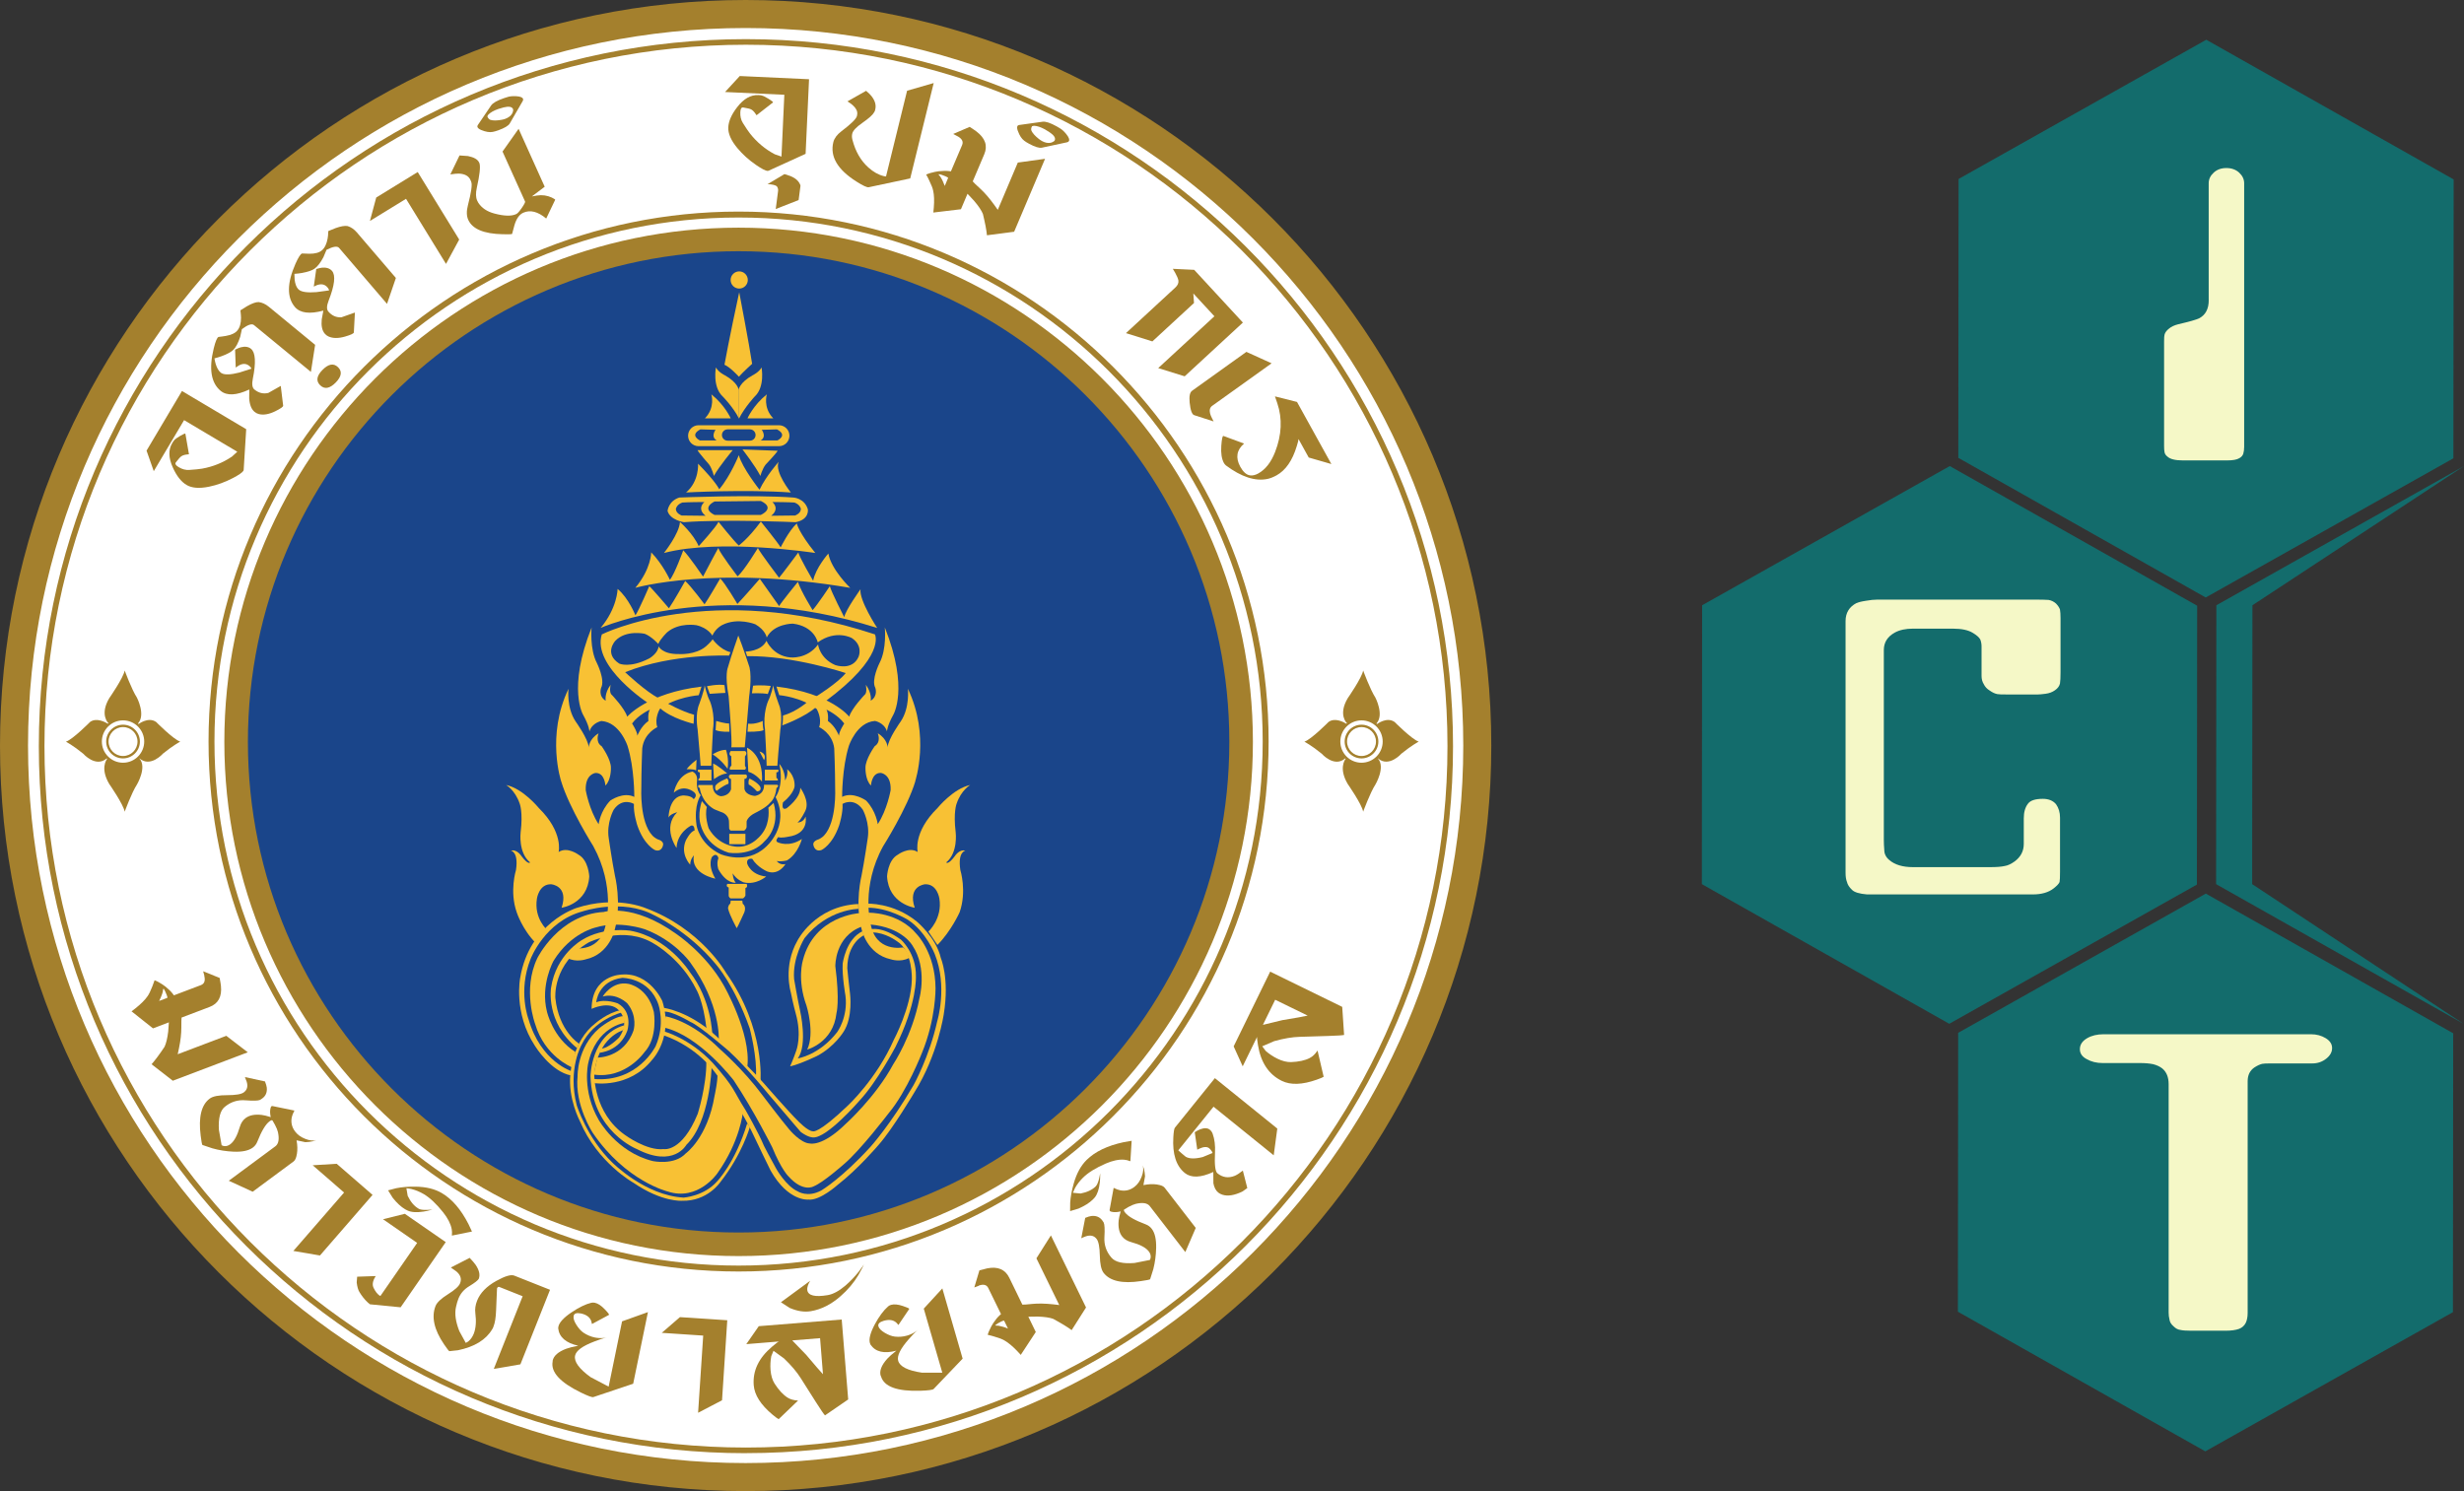 <svg xmlns="http://www.w3.org/2000/svg" id="Layer_2" data-name="Layer 2" viewBox="0 0 536.32 324.6"><rect x="0" y="0" width="536.32" height="324.6" fill="#333333" stroke="none"/><defs><style>      .cls-1 {        fill: #a4802d;      }      .cls-2 {        fill: #f5f8c7;      }      .cls-3 {        fill: #fff;      }      .cls-4 {        fill: #1a458a;      }      .cls-5, .cls-6 {        fill: #f8c134;      }      .cls-6 {        opacity: .99;      }      .cls-7 {        fill: #136c6c;      }    </style></defs><g id="Layer_1-2" data-name="Layer 1"><g><polygon class="cls-7" points="480.1 130.07 426.25 99.67 426.31 38.96 480.22 8.65 534.07 39.06 534.01 99.77 480.1 130.07"></polygon><path class="cls-2" d="M480.75,65.36v-25.46c0-.88.36-1.65,1.09-2.32.72-.67,1.64-1,2.76-1s2.05.33,2.78,1c.72.67,1.09,1.44,1.09,2.32v57.39c0,.57-.07,1.06-.19,1.47-.13.42-.43.75-.89,1-.53.32-1.43.47-2.68.47h-9.6c-1.65,0-2.77-.28-3.36-.85-.34-.26-.54-.57-.61-.93-.07-.36-.1-.8-.1-1.32v-22.74c0-.83.03-1.35.1-1.55.13-.47.46-.91.99-1.32.47-.4,1.13-.71,1.98-.93,2.45-.57,3.97-1,4.57-1.3,1.39-.73,2.08-2.05,2.08-3.95Z"></path><polygon class="cls-7" points="424.28 222.87 370.43 192.47 370.49 131.76 424.39 101.46 478.24 131.86 478.18 192.57 424.28 222.87"></polygon><polygon class="cls-7" points="490.27 131.76 536.32 101.46 482.42 131.76 482.36 192.47 536.21 222.87 490.21 192.47 490.27 131.76"></polygon><path class="cls-2" d="M404.08,131.31c.39-.2,1.08-.38,2.09-.53.92-.16,1.74-.25,2.47-.25h34.59c1.13,0,2.02.03,2.69.07.59.11,1.13.37,1.59.78.45.47.74.91.87,1.32.08.47.12,1.08.12,1.85v11.84c0,1.08-.04,1.88-.12,2.4-.13.57-.49,1.06-1.09,1.47-.58.42-1.27.67-2.07.77-.79.1-1.34.15-1.66.15h-6.73c-1.11,0-1.8-.02-2.08-.08-.53-.1-1.09-.36-1.66-.77-.6-.36-1.03-.83-1.3-1.4-.32-.51-.48-1.11-.48-1.78v-6.42c0-.57-.1-1.08-.29-1.55-.28-.47-.81-.93-1.6-1.4-.99-.62-2.44-.93-4.37-.93h-8.66c-1.59,0-2.9.28-3.95.85-1.6.88-2.4,2.15-2.4,3.8v41.38c0,.62.03,1.34.1,2.17,0,.83.36,1.56,1.09,2.17,1.19,1.03,2.91,1.55,5.16,1.55h16.79c1.39,0,2.45-.08,3.17-.25.66-.1,1.38-.43,2.17-1,1.32-.98,1.98-2.25,1.98-3.8v-5.57c0-1.33.3-2.39.89-3.16.51-.73,1.6-1.09,3.26-1.09,1.25,0,2.21.39,2.87,1.17.58.82.87,1.79.87,2.93v11.84c0,1.08-.03,1.81-.1,2.17-.13.35-.56.81-1.28,1.38-1.11.88-2.63,1.32-4.55,1.32h-36.08c-1.67-.14-2.76-.47-3.27-1-.6-.57-.96-1.13-1.09-1.7-.21-.51-.31-1.19-.31-2.02v-54.77c0-1.8.8-3.12,2.4-3.95Z"></path><polygon class="cls-7" points="480.01 315.95 426.16 285.55 426.22 224.84 480.12 194.53 533.97 224.94 533.91 285.65 480.01 315.95"></polygon><path class="cls-2" d="M452.71,228.41c0-.99.53-1.79,1.6-2.41.98-.57,2.17-.85,3.55-.85h45.18c1.19,0,2.25.29,3.17.85.94.57,1.4,1.29,1.4,2.16s-.44,1.66-1.31,2.33c-.86.67-1.85,1.01-2.98,1.01h-9.02c-1,0-1.63.03-1.89.09-.47.1-1.04.36-1.7.78-.99.67-1.48,1.67-1.48,3.01v50.43c0,.87-.14,1.59-.41,2.16-.32.63-.81,1.07-1.47,1.32-.72.26-1.71.4-2.97.4h-7.41c-1.13,0-1.91-.06-2.36-.17-.53-.05-1.03-.31-1.5-.78-.53-.45-.83-.94-.89-1.46-.13-.52-.19-1.03-.19-1.55v-49.73c0-1.5-.46-2.63-1.38-3.4-.53-.42-1.19-.72-1.98-.93-.79-.16-1.72-.25-2.78-.25h-8.22c-1.32,0-2.47-.28-3.46-.85-1-.52-1.5-1.24-1.5-2.16Z"></path></g><g><path class="cls-3" d="M321.55,162.3c0,87.95-71.3,159.25-159.25,159.25S3.05,250.25,3.05,162.3,74.35,3.05,162.3,3.05s159.25,71.3,159.25,159.25Z"></path><circle class="cls-4" cx="160.77" cy="161.5" r="109.38" transform="translate(-67.11 160.98) rotate(-45)"></circle><path class="cls-1" d="M44.49,212.43c-.13-.44-.22-.76-.27-.99l3.59,1.45c.16.83.24,1.41.28,1.74.24,2.34-.59,3.87-2.48,4.58l-6.09,2.31c-.04.23-.05.97-.05,2.23,0,1.26-.16,2.74-.51,4.43-.09.47-.19.91-.28,1.32l10.58-4.01,4.67,3.59-16.32,6.19-4.62-3.59c.72-.8,1.66-2.06,2.82-3.79.35-.73.62-1.84.8-3.31.05-.44.09-1.12.15-2.02l-3.46,1.31-4.67-3.71c.22-.15.5-.36.84-.64,1.22-.97,2.1-1.85,2.66-2.67.3-.42.64-1.13,1.03-2.12.17-.43.34-.88.49-1.34.36.15.66.29.88.42.61.34,1.12.67,1.5.98.65.53,1.17,1.03,1.55,1.52.03.04.12.16.27.37l5.89-2.23c.75-.29.99-.96.72-2.02ZM36.42,217.23c.04-.09,0-.3-.13-.63-.24-.62-.45-1.07-.65-1.35-.06.02-.11.05-.15.09.02.35-.11.86-.4,1.57-.08.22-.23.55-.46.99l1.79-.67Z"></path><path class="cls-1" d="M57.69,235.46c.21.54.34.97.38,1.31.1,1.01-.22,1.79-.97,2.34-.23.17-.4.28-.5.33-.41.19-1.47.22-3.16.09-1.69-.14-3.2.33-4.52,1.43-1,.82-1.42,2.49-1.27,5.01l.59,3.34c.23.11.41.17.55.19.45.05.9-.08,1.33-.4.84-.62,1.53-1.89,2.09-3.8.24-.83.67-1.47,1.26-1.91.85-.63,2.01-.85,3.49-.68.45.05,1.12.21,1.98.48-.01-.1-.03-.19-.06-.25-.12-.64-.12-1.19,0-1.67.04-.22.12-.38.21-.45.05-.04.13-.05.22-.04l4.78.98c-.31.59-.5,1.06-.57,1.42-.24,1.13-.01,2.17.7,3.12.52.7,1.25,1.24,2.22,1.62.95.38,1.76.47,2.41.26-.27.09-.52.18-.77.27-.58.12-1.13.18-1.63.19-.08,0-.43-.07-1.03-.22l-.87-.18c.05.27.09.53.12.8.11,1.03.05,1.96-.18,2.78-.14.5-.34.84-.6,1.03l-8.89,6.58-5.2-2.39,10.14-7.5c.7-.52.89-1.55.56-3.08-.09-.41-.3-.94-.65-1.6-.08-.14-.26-.45-.54-.94-.09-.12-.31-.06-.66.2-.84.63-1.72,2.1-2.65,4.44-.21.52-.53.94-.98,1.27-.9.66-2.29.96-4.18.88-1.6-.07-3.15-.31-4.62-.73-.48-.17-1.21-.42-2.17-.73-.09-.13-.22-.8-.37-2.03-.51-4.03.15-6.72,1.98-8.07.68-.5,1.94-.75,3.8-.74,1.85,0,3.06-.2,3.61-.61.72-.53.93-1.29.64-2.28-.07-.23-.2-.58-.4-1.05l4.45.97Z"></path><path class="cls-1" d="M74.89,259.6l-6.83-5.93,5.23-.32,7.8,6.77-11.45,13.19-5.79-.99,11.04-12.71Z"></path><path class="cls-1" d="M88.12,264.24l8.9,6.16-9.82,14.19-6.67-.65c-.11-.11-.27-.24-.47-.39-.7-.65-1.3-1.41-1.82-2.27-.3-.48-.49-1.18-.6-2.1.02-.42.05-.84.1-1.25l4.04-.14c-.22.37-.37.64-.44.82-.26.66-.28,1.23-.04,1.72.38.79.81,1.35,1.29,1.69.13.09.21.11.25.05l7.96-11.5-7.43-5.15,4.74-1.18Z"></path><path class="cls-1" d="M91.12,263.13c.33.2.92.28,1.79.26.29,0,.7-.03,1.22-.07-.78.21-1.42.36-1.93.43-1.49.23-2.64.16-3.46-.21-.15-.06-.32-.16-.54-.28-.91-.53-1.82-1.37-2.73-2.52-.34-.53-.67-1.07-1-1.61.38-.11.96-.27,1.75-.46,1.24-.25,2.66-.37,4.25-.34,2.27.03,4.16.49,5.69,1.39,2.24,1.31,4.18,3.57,5.81,6.76.18.35.43.9.76,1.62l-4.37.88c.05-.58.03-1.04-.04-1.4-.22-1.16-.85-2.38-1.86-3.66-1.48-1.86-2.89-3.18-4.22-3.97-.89-.52-1.79-.89-2.7-1.11-.32-.07-.68-.13-1.08-.16.09.56.18,1.11.28,1.65.63,1.31,1.42,2.24,2.37,2.79Z"></path><path class="cls-1" d="M102.23,273.83c.61.65,1.04,1.14,1.28,1.49.81,1.19,1.03,2.21.7,3.07-.19.34-.88.88-2.09,1.62-1.11.66-1.88,1.56-2.33,2.68-.2.5-.38,1.1-.53,1.8-.34,1.46-.1,3.22.72,5.29.45.85.92,1.7,1.4,2.56.27-.13.47-.25.62-.38.46-.39.84-.93,1.12-1.62.46-1.18.58-2.68.34-4.51-.11-.85.02-1.76.39-2.69.67-1.69,2.07-3.13,4.2-4.31,1.88-1.04,3.17-1.42,3.88-1.14l7.79,3.09-6.45,16.23-5.79.99,6.28-15.82-5.03-2c-.25-.11-.43,0-.55.3-.03.51-.1,2.1-.2,4.78-.06,1.54-.24,2.71-.56,3.5l-.16.4c-.06.08-.09.15-.12.19-1.35,2.31-3.84,3.84-7.46,4.59-.63.07-1.26.14-1.88.2-.13-.05-.51-.56-1.17-1.52-2.16-3.19-2.76-5.96-1.83-8.32.31-.77,1.2-1.61,2.7-2.55,1.5-.94,2.38-1.73,2.64-2.39.39-.97.1-1.84-.86-2.62-.13-.11-.51-.38-1.15-.81l4.09-2.1Z"></path><path class="cls-1" d="M128.74,283.6c.24-.05.48-.05.72,0,.68.14,1.4.61,2.17,1.42.72.74,1.02,1.15.92,1.22l-3.7,1.99c-.03-.16-.08-.37-.15-.62-.3-.87-1.06-1.43-2.26-1.68-.94-.19-1.48,0-1.58.55-.1.48.08,1.1.57,1.88.48.78,1,1.36,1.56,1.75.76.51,1.58.86,2.46,1.05.64.13,1.28.17,1.93.11.23-.02.49-.07.75-.15-.81.2-1.75.51-2.78.92-2.57.98-3.96,2-4.18,3.08-.26,1.29.86,2.84,3.37,4.67,1.31.7,2.62,1.39,3.94,2.07l2.92-14.21,5.63-2.01-3.21,15.59-8.68,2.91c-.27.08-1.17-.25-2.71-1-4.56-2.22-6.61-4.49-6.13-6.79-.03-.03-.03-.07-.01-.13.23-1.08,1.21-1.95,2.97-2.61.57-.21,1.44-.43,2.6-.65-2.69-.6-4.14-1.87-4.36-3.78,0-.07,0-.19.04-.38.19-.9,1.13-1.94,2.83-3.09,1.62-1.09,3.07-1.8,4.38-2.12Z"></path><path class="cls-1" d="M153.06,290.75l-9.02-.6,3.96-3.42,10.3.68-1.14,17.42-5.21,2.72,1.11-16.8Z"></path><path class="cls-1" d="M169.48,308.94c-.2-.09-.65-.41-1.33-.98-2.56-2.14-3.92-4.27-4.09-6.4-.25-3.15,1.09-5.96,4.02-8.42.86-.73,1.35-1.1,1.49-1.11l-7.13.58,2.72-3.91,18.05-1.45,1.41,17.4-5.05,3.47c-.24-.24-.9-1.2-1.95-2.85l-3.32-5.24c-.85-1.36-2.07-2.8-3.65-4.31-.76-.54-1.52-1.09-2.29-1.66-.17.38-.33.77-.48,1.16-.19,1.01-.24,2.02-.16,3.04.1,1.19.39,2.16.88,2.94.9,1.41,1.85,2.43,2.84,3.06.59.37,1.35.58,2.27.63l-4.23,4.06ZM172.44,291.8l1.55,1.6c.71.73,1.21,1.24,1.47,1.52.15.16.94,1.08,2.36,2.77.3.35.74.83,1.31,1.47l-.63-7.85-6.06.49Z"></path><path class="cls-1" d="M176.35,278.81c-.12.21-.24.44-.36.67-.24.57-.33,1.04-.27,1.4.2,1.17,1.68,1.52,4.44,1.06,1.17-.2,2.44-.88,3.81-2.04,1.07-.92,2.05-1.94,2.95-3.07.24-.33.61-.85,1.13-1.55-.25.52-.65,1.28-1.21,2.29-1,1.69-2.3,3.22-3.88,4.6-2.03,1.79-4.19,2.88-6.45,3.26-1.44.25-2.98,0-4.62-.7-.63-.41-1.28-.82-1.91-1.24l6.39-4.69Z"></path><path class="cls-1" d="M193.3,284.4c.19-.16.4-.27.64-.34.67-.19,1.53-.11,2.59.25.98.33,1.44.54,1.37.65l-2.35,3.48c-.11-.12-.25-.29-.42-.48-.67-.63-1.6-.77-2.78-.43-.92.27-1.31.68-1.15,1.22.14.47.6.93,1.39,1.4.78.46,1.51.74,2.19.82.91.1,1.8.03,2.66-.22.62-.18,1.22-.45,1.76-.8.2-.13.39-.29.6-.49-.62.57-1.31,1.27-2.03,2.11-1.81,2.06-2.57,3.62-2.27,4.67.37,1.26,2.08,2.12,5.15,2.58,1.49,0,2.97,0,4.45,0l-4.03-13.94,4.04-4.4,4.42,15.29-6.32,6.61c-.2.19-1.16.32-2.86.38-5.07.16-7.95-.89-8.59-3.15-.03-.01-.05-.05-.07-.11-.31-1.06.17-2.3,1.41-3.69.41-.45,1.07-1.05,2.01-1.78-2.67.72-4.54.28-5.63-1.31-.04-.06-.08-.18-.14-.36-.25-.88.1-2.23,1.07-4.06.93-1.72,1.89-3.02,2.89-3.9Z"></path><path class="cls-1" d="M213.03,279.91c-.42.17-.74.29-.96.36l1.11-3.72c.82-.22,1.38-.37,1.71-.44,2.3-.45,3.9.23,4.79,2.04l2.85,5.86c.23.02.97-.03,2.22-.16,1.25-.12,2.74-.09,4.46.09.47.05.92.1,1.35.16l-4.97-10.17,3.15-4.99,7.65,15.69-3.13,4.93c-.86-.65-2.21-1.47-4.03-2.46-.77-.28-1.89-.44-3.37-.49-.45,0-1.12,0-2.03.03l1.62,3.33-3.27,4.98c-.17-.19-.41-.45-.71-.77-1.07-1.13-2.04-1.92-2.9-2.41-.46-.26-1.19-.54-2.21-.83-.44-.14-.9-.26-1.38-.37.12-.38.23-.68.35-.92.28-.65.57-1.17.84-1.59.47-.7.92-1.26,1.37-1.68.03-.04.14-.14.34-.31l-2.77-5.67c-.35-.72-1.04-.9-2.08-.53ZM218.56,287.5c-.09-.03-.29.03-.61.18-.6.29-1.02.55-1.28.77.03.07.06.11.11.14.34-.05.87.04,1.6.26.22.06.56.18,1.02.37l-.84-1.72Z"></path><path class="cls-1" d="M236.22,265.12c.54-.22.97-.36,1.3-.4,1.01-.12,1.8.18,2.37.91.17.23.29.39.34.5.2.42.26,1.47.16,3.16-.1,1.7.4,3.19,1.53,4.49.84.98,2.52,1.37,5.04,1.16l3.33-.66c.11-.23.16-.41.17-.55.05-.46-.09-.9-.43-1.33-.64-.82-1.92-1.49-3.84-2.01-.83-.23-1.48-.63-1.94-1.22-.65-.84-.9-1.99-.76-3.47.05-.45.19-1.12.44-1.99-.1.02-.19.03-.24.06-.63.13-1.2.14-1.67.04-.23-.04-.38-.1-.45-.2-.04-.05-.06-.13-.05-.22l.88-4.8c.6.29,1.07.47,1.43.53,1.13.22,2.17-.03,3.11-.76.69-.53,1.21-1.28,1.57-2.25.36-.96.43-1.77.21-2.42.09.27.19.53.28.76.13.58.2,1.12.23,1.63,0,.08-.06.43-.19,1.04l-.16.87c.27-.06.53-.1.79-.13,1.03-.14,1.96-.09,2.79.13.5.13.84.32,1.04.57l6.77,8.75-2.27,5.26-7.72-9.99c-.54-.7-1.57-.86-3.09-.5-.4.1-.93.33-1.59.68-.13.08-.44.26-.92.56-.12.09-.05.32.22.66.64.83,2.13,1.68,4.49,2.56.52.2.95.51,1.29.95.69.88,1.01,2.27.97,4.17-.04,1.6-.24,3.15-.62,4.63-.16.48-.4,1.22-.69,2.19-.12.1-.8.24-2.02.41-4.02.6-6.72,0-8.11-1.8-.51-.67-.79-1.92-.82-3.78-.04-1.85-.27-3.05-.7-3.6-.54-.7-1.31-.9-2.3-.58-.23.07-.58.21-1.04.43l.87-4.48Z"></path><path class="cls-1" d="M238.5,258.26c.27-.27.52-.83.73-1.66.07-.28.15-.68.24-1.19,0,.8-.02,1.46-.08,1.97-.16,1.49-.53,2.59-1.1,3.3-.1.12-.24.27-.41.44-.75.74-1.8,1.4-3.13,1.98-.6.19-1.21.37-1.83.55,0-.4,0-1,.02-1.81.08-1.27.33-2.66.77-4.2.62-2.18,1.55-3.89,2.81-5.13,1.85-1.82,4.53-3.11,8.04-3.86.39-.08.98-.18,1.76-.31l-.28,4.45c-.55-.2-.99-.31-1.36-.33-1.18-.09-2.52.2-4.02.85-2.18.95-3.82,1.97-4.92,3.05-.73.72-1.33,1.5-1.77,2.31-.15.29-.3.63-.44.99.56.06,1.12.11,1.67.16,1.43-.27,2.53-.8,3.31-1.56Z"></path><path class="cls-1" d="M264.44,234.71l13.58,10.97-.78,5.82-13.1-10.58-7.67,9.5c.42.4.96.86,1.61,1.39.8.47,2.03.49,3.71.07.71-.29,1.42-.59,2.15-.89-.06-.09-.1-.21-.16-.33-.19-.3-.39-.53-.59-.7-.48-.38-1.2-.34-2.2.12-.08.05-.22.12-.39.2l-.55-3.81c.53-.33.92-.54,1.19-.63.9-.34,1.6-.31,2.09.09.28.22.48.51.62.88.42,1.17.59,2.54.51,4.09-.13,2.62.04,4.13.53,4.52,1.14.92,2.39,1.1,3.78.54.45-.19,1.03-.56,1.75-1.13l.97,3.8c-.36.26-.71.51-1.05.75-1.74.84-3.19,1.08-4.37.7-.36-.12-.65-.27-.89-.46-.55-.44-.9-1.12-1.07-2.02,0-.81-.02-1.64-.02-2.47-2.75,1.26-4.81,1.33-6.19.23-1.9-1.53-2.73-4.13-2.51-7.81.07-1.18.18-1.87.34-2.06l8.69-10.77Z"></path><path class="cls-1" d="M288.12,234.4c-.18.13-.69.35-1.52.64-3.14,1.11-5.67,1.2-7.59.26-2.84-1.39-4.57-3.97-5.19-7.75-.19-1.12-.25-1.73-.19-1.85l-3.14,6.43-1.97-4.34,7.95-16.27,15.68,7.67.41,6.11c-.34.08-1.49.16-3.45.22l-6.2.19c-1.61.04-3.46.35-5.57.94-.86.38-1.72.75-2.6,1.12.24.35.5.68.75,1,.77.68,1.62,1.24,2.54,1.69,1.08.53,2.07.77,2.97.75,1.67-.06,3.04-.35,4.08-.89.63-.32,1.19-.86,1.7-1.63l1.33,5.71ZM274.9,223.1l2.16-.52c1-.24,1.69-.41,2.06-.5.22-.05,1.41-.25,3.59-.61.45-.08,1.09-.21,1.92-.38l-7.07-3.45-2.67,5.46Z"></path><path class="cls-1" d="M37.88,95.89c.17-.25.61-.58,1.32-.99.72-.41,1.1-.58,1.15-.49l.78,4.48c-.16,0-.37.03-.62.07-.49.08-.86.22-1.08.4-.18.11-.57.54-1.15,1.29-.24.31-.03.66.62,1.05.77.46,1.54.66,2.31.6,1.22-.08,2.15-.17,2.78-.28,2.37-.42,4.54-1.3,6.51-2.63.38-.34.76-.69,1.15-1.05l-11.58-6.88-6.6,11.11-1.57-4.47,7.71-12.98,13.98,8.31-.55,8.86c0,.07-.03.14-.06.2-.23.37-1.01.92-2.35,1.61-1.68.88-3.39,1.49-5.13,1.85-2.11.43-3.75.31-4.91-.39-1.15-.69-2.14-1.94-2.96-3.76-.96-2.11-1.01-3.89-.15-5.32.16-.28.3-.48.41-.6Z"></path><path class="cls-1" d="M51.2,76.11c.49-.25.89-.42,1.19-.5.93-.24,1.68-.14,2.25.33.97.8,1.11,2.97.39,6.51-.24,1.18-.12,1.96.34,2.34.93.76,1.93,1.01,3.03.75.91-.5,1.81-1.01,2.71-1.53l.52,4.28c.07.23-.52.65-1.74,1.25-1.37.66-2.55.86-3.56.6-.32-.08-.62-.24-.91-.47-.69-.56-1.08-1.54-1.18-2.93.01-.65.02-1.29.02-1.95-2.8,1.31-4.87,1.41-6.23.3-2.09-1.72-2.6-4.8-1.51-9.25.38-1.54.73-2.37,1.05-2.49.57-.07,1.11-.13,1.58-.22,1.2-.21,2.04-.6,2.52-1.19.53-.64.79-1.56.79-2.75,0-.33-.04-.87-.13-1.63.71-.46,1.18-.76,1.42-.89,1.07-.61,1.91-.92,2.54-.91.78.1,1.51.44,2.21,1.01l10.09,8.3-.92,5.89-12.39-10.19c-.46-.38-1.34-.08-2.63.88-.12.56-.24,1.12-.37,1.67-.42,1.32-.92,2.27-1.5,2.84-.48.47-1.32.93-2.52,1.37-.42.16-.96.32-1.59.49.09.49.18.9.27,1.2.27.87.62,1.5,1.08,1.87.11.09.2.16.27.18.69.36,1.96.3,3.81-.17.19-.05,1.06-.33,2.62-.84-.03-.06-.06-.12-.07-.19-.11-.15-.24-.29-.4-.42-.69-.57-1.49-.57-2.41,0-.14.09-.31.22-.53.37l-.14-3.87Z"></path><path class="cls-1" d="M69.68,83.86c-.93-.92-.77-2.02.5-3.32,1.31-1.33,2.43-1.54,3.4-.6.94.92.77,2.02-.5,3.33-1.31,1.33-2.44,1.53-3.4.59Z"></path><path class="cls-1" d="M68.85,58.56c.52-.16.94-.26,1.26-.29.96-.08,1.68.16,2.16.71.82.96.57,3.12-.74,6.47-.44,1.12-.46,1.91-.07,2.36.78.91,1.73,1.34,2.86,1.26.98-.34,1.96-.68,2.93-1.03l-.23,4.3c.03.24-.61.55-1.92.93-1.46.42-2.66.41-3.62-.03-.3-.14-.57-.34-.8-.62-.57-.67-.79-1.7-.65-3.09.12-.63.24-1.27.35-1.91-2.99.8-5.05.54-6.19-.79-1.76-2.06-1.73-5.19.11-9.38.64-1.44,1.13-2.2,1.47-2.27.57.04,1.1.06,1.6.06,1.21,0,2.11-.24,2.69-.74.63-.54,1.04-1.4,1.25-2.57.07-.32.12-.86.15-1.63.78-.33,1.3-.55,1.55-.63,1.16-.42,2.04-.57,2.65-.46.75.23,1.42.7,2.01,1.38l8.5,9.92-1.93,5.64-10.43-12.18c-.39-.46-1.3-.32-2.74.41-.21.53-.43,1.06-.66,1.58-.64,1.23-1.3,2.08-1.96,2.54-.55.39-1.46.69-2.72.92-.44.08-.99.15-1.65.2,0,.5.02.92.05,1.24.11.91.35,1.59.73,2.02.1.11.18.19.24.22.62.48,1.88.64,3.79.49.2-.01,1.1-.14,2.73-.37-.03-.07-.04-.13-.04-.2-.08-.17-.19-.33-.32-.48-.58-.68-1.37-.82-2.37-.43-.16.07-.35.16-.59.28l.54-3.84Z"></path><path class="cls-1" d="M88.36,43.29l-7.84,4.81,1.37-5.1,9.03-5.55,9.03,14.7-2.87,5.3-8.71-14.18Z"></path><path class="cls-1" d="M98.04,37.93l1.98-4.09c.61.05,1.22.1,1.84.13,1.31.27,2.12.73,2.42,1.4l.09.2c.23.78.03,2.54-.58,5.27-.27,1.2-.24,2.15.08,2.84.08.18.15.33.24.46.74,1.14,1.91,1.92,3.49,2.34,2.1.56,3.66.61,4.68.16.29-.08.71-.53,1.27-1.34.56-.81.8-1.29.74-1.43l-4.91-10.88,3.5-4.95,5.68,12.61-2.79,2.11c.28-.05.65-.12,1.12-.2,1.14-.17,2.2-.02,3.2.44.52.26.77.42.75.49l-1.95,4.08c-1.82-1.52-3.49-1.94-5-1.26-.86.39-1.5,1.3-1.92,2.73-.34,1.19-.51,1.82-.51,1.89-.14.07-.83.09-2.06.06-4.08-.09-6.57-1.13-7.48-3.13-.38-.85-.41-1.91-.07-3.19.72-2.78.96-4.46.73-5.04-.04-.08-.08-.19-.11-.3-.08-.08-.09-.13-.07-.16-.39-.86-1.22-1.32-2.52-1.38-.41,0-1.02.04-1.82.17Z"></path><path class="cls-1" d="M104.78,28.32c-.49-.2-.77-.43-.86-.68-.03-.09-.02-.21.05-.37l2.92-4.3c.38-.56,1.32-1.1,2.8-1.6.19-.08.43-.14.69-.22.5-.18,1.15-.25,1.94-.21.9.05,1.42.25,1.52.58.06.16.03.33-.08.5l-2.8,4.85c-.3.51-1.14,1.01-2.51,1.5-.48.17-.88.28-1.2.34-.69.14-1.51,0-2.49-.4ZM106.07,25.32c.15.41.37.66.67.77.55.18,1.34.18,2.38,0,.3-.05.57-.12.81-.2.71-.26,1.23-.64,1.53-1.15.1-.16.18-.39.24-.69,0-.11,0-.2-.02-.26-.2-.56-.88-.7-2.05-.41-.61.17-1,.28-1.19.35-.98.34-1.7.76-2.17,1.24-.05.12-.11.24-.2.36Z"></path><path class="cls-1" d="M165.79,20.8c.29.03.79.27,1.49.71.71.44,1.03.7.98.78l-3.59,2.8c-.08-.14-.21-.31-.36-.52-.3-.4-.59-.65-.86-.77-.18-.11-.74-.24-1.68-.4-.39-.07-.6.28-.63,1.04-.04.89.14,1.67.55,2.32.65,1.04,1.17,1.81,1.56,2.31,1.49,1.89,3.28,3.4,5.38,4.51.48.17.97.35,1.47.51l.62-13.46-12.9-.6,3.2-3.48,15.08.7-.75,16.24-8.07,3.68c-.08.03-.15.04-.21.04-.43-.02-1.28-.46-2.53-1.32-1.56-1.07-2.91-2.29-4.05-3.66-1.38-1.66-2.03-3.17-1.97-4.51.07-1.35.71-2.81,1.93-4.38,1.41-1.84,2.95-2.71,4.62-2.64.32.02.56.04.72.08Z"></path><path class="cls-1" d="M170.75,37.9c.15.05.34.11.56.17,1.32.4,2.19.97,2.63,1.69.21.33.31.57.29.73l-.4,3.06-4.98,1.95.51-3.93c.04-.31-.03-.63-.22-.95-.19-.23-.63-.38-1.3-.47-.3-.04-.55-.06-.78-.05l3.69-2.2Z"></path><path class="cls-1" d="M188.52,19.77c.57.48.97.88,1.2,1.19.75.97,1.02,1.92.79,2.86l-.07.29c-.08.14-.13.23-.15.3-.29.56-1.14,1.33-2.56,2.32-1.33.92-2.06,1.7-2.22,2.33-.11.43-.1.89.03,1.36.65,2.54,1.81,4.55,3.47,6.04,1.08.97,2.2,1.6,3.36,1.88.29.07.45.09.49.04l4.58-18.63,5.79-1.67-5.11,20.76-9.03,1.92c-.35.08-1.24-.32-2.65-1.22-4.14-2.61-5.83-5.47-5.05-8.61.21-.83.79-1.62,1.74-2.34,2.11-1.6,3.23-2.7,3.39-3.32.03-.13.06-.27.07-.42.07-.66-.26-1.31-.99-1.96-.23-.21-.61-.48-1.14-.82l4.06-2.3Z"></path><path class="cls-1" d="M208.4,29.66c-.42-.21-.73-.38-.92-.5l3.58-1.54c.73.47,1.22.8,1.49,1.01,1.91,1.46,2.47,3.11,1.69,4.94l-2.51,5.92c.14.19.69.72,1.65,1.6.96.88,1.96,2.03,3,3.47.29.39.55.77.8,1.12l4.36-10.29,5.93-.82-6.73,15.88-5.92.77c-.09-1.07-.39-2.61-.88-4.65-.31-.75-.94-1.71-1.93-2.87-.3-.35-.78-.86-1.42-1.52l-1.43,3.37-6.01.72c.03-.26.07-.6.1-1.04.13-1.54.08-2.78-.14-3.74-.1-.52-.39-1.25-.86-2.21-.19-.43-.41-.86-.66-1.28.37-.15.68-.27.94-.34.69-.19,1.27-.32,1.78-.38.84-.09,1.58-.11,2.21-.04.05,0,.2.03.46.06l2.44-5.73c.31-.74-.03-1.38-1.01-1.92ZM206.37,38.73c-.03-.09-.22-.2-.55-.34-.62-.27-1.11-.43-1.45-.48-.03.06-.04.12-.04.17.28.22.57.69.89,1.38.11.21.24.55.42,1.02l.73-1.75Z"></path><path class="cls-1" d="M221.55,28.52c-.18-.5-.21-.86-.08-1.1.05-.09.15-.16.31-.2l5.15-.72c.68-.09,1.7.25,3.07,1.01.18.1.39.22.62.37.47.25.96.69,1.46,1.3.56.7.76,1.21.59,1.52-.08.15-.22.24-.43.28l-5.46,1.17c-.59.12-1.53-.17-2.8-.86-.44-.24-.8-.46-1.05-.66-.56-.42-1.02-1.12-1.37-2.11ZM224.64,27.47c-.21.38-.25.72-.12,1.01.25.53.78,1.12,1.6,1.77.24.19.48.34.69.46.67.36,1.3.49,1.88.37.18-.04.4-.13.67-.29.09-.07.15-.13.19-.18.28-.53-.08-1.13-1.07-1.8-.52-.34-.87-.56-1.06-.66-.92-.49-1.7-.75-2.37-.77-.13.04-.26.08-.4.09Z"></path><path class="cls-1" d="M245.08,72.52l10.73-9.91c.55-.5.77-1.03.68-1.58-.08-.4-.31-.94-.68-1.61-.09-.17-.27-.47-.53-.9l4.65.22,10.6,11.48-12.67,11.7-5.76-1.79,12.23-11.28-4.59-4.97.15,2.08-9.06,8.36-5.75-1.8Z"></path><path class="cls-1" d="M263.4,90.02c.07.29.2.65.43,1.07.07.13.17.34.33.65l-4.22-1.36c-.5-.15-.83-1.08-1-2.77-.13-1.35.04-2.2.54-2.55l11.81-8.46,5.49,2.49-12.95,9.27c-.47.34-.62.89-.44,1.66Z"></path><path class="cls-1" d="M266.29,94.9l4.5,1.66c-1.63,1.4-1.9,3.08-.83,5.04.62,1.13,1.33,1.76,2.1,1.88.56.09,1.16-.05,1.8-.4,1.57-.86,2.8-2.43,3.68-4.68,1.45-3.73,1.61-7.27.48-10.62-.13-.32-.29-.82-.51-1.49l4.8,1.21,7.48,13.52-4.93-1.42-2.22-4.02c0,.21-.13.73-.39,1.56-.94,3.12-2.41,5.24-4.39,6.34-.71.39-1.37.65-1.98.78-2.67.55-5.68-.43-9.04-2.94-.18-.16-.32-.33-.43-.51-.5-.91-.69-2.16-.58-3.75.11-1.5.26-2.22.46-2.14Z"></path><path class="cls-1" d="M162.3,324.6C72.81,324.6,0,251.79,0,162.3S72.81,0,162.3,0s162.3,72.81,162.3,162.3-72.81,162.3-162.3,162.3ZM162.3,6.1C76.17,6.1,6.1,76.17,6.1,162.3s70.07,156.2,156.2,156.2,156.2-70.07,156.2-156.2S248.43,6.1,162.3,6.1Z"></path><g><path class="cls-1" d="M26.78,165.1c-2.02,0-3.67-1.64-3.67-3.67s1.65-3.67,3.67-3.67,3.67,1.65,3.67,3.67-1.65,3.67-3.67,3.67ZM26.78,158.28c-1.74,0-3.15,1.42-3.15,3.15s1.41,3.15,3.15,3.15,3.15-1.41,3.15-3.15-1.41-3.15-3.15-3.15Z"></path><path class="cls-1" d="M33.95,157.15c-1.66-1.15-3.76.45-3.76.45l-.06-.02s-.07-.06-.1-.09c1.73-1.87-.23-5.63-.23-5.63-1.14-1.74-2.66-5.9-2.66-5.9-.27,1.6-3.36,6.03-3.36,6.03-2.14,3.61-.2,5.42-.2,5.42.04-.02.08-.02.11-.04-.07.06-.14.12-.21.18-.53-.33-2.45-1.39-3.86-.4,0,0-3.76,3.81-5.27,4.31,0,0,1.55.8,3.76,2.61,0,0,2.72,3.11,5.12,1.03.03.03.07.05.1.08-.23.29-1.51,2.18.45,5.49,0,0,3.09,4.43,3.36,6.03,0,0,1.52-4.16,2.66-5.9,0,0,2.27-3.82.53-5.69,0,0,.01,0,.02-.02,2.4,2.08,5.12-1.03,5.12-1.03,2.21-1.8,3.76-2.61,3.76-2.61-1.51-.5-5.27-4.31-5.27-4.31ZM26.78,166.04c-2.54,0-4.61-2.07-4.61-4.61s2.07-4.61,4.61-4.61,4.61,2.07,4.61,4.61-2.07,4.61-4.61,4.61Z"></path></g><g><path class="cls-1" d="M296.35,165.1c-2.02,0-3.67-1.64-3.67-3.67s1.65-3.67,3.67-3.67,3.67,1.65,3.67,3.67-1.64,3.67-3.67,3.67ZM296.35,158.28c-1.74,0-3.15,1.42-3.15,3.15s1.41,3.15,3.15,3.15,3.15-1.41,3.15-3.15-1.41-3.15-3.15-3.15Z"></path><path class="cls-1" d="M303.52,157.15c-1.65-1.15-3.76.45-3.76.45l-.06-.02s-.07-.06-.1-.09c1.73-1.87-.23-5.63-.23-5.63-1.14-1.74-2.66-5.9-2.66-5.9-.27,1.6-3.36,6.03-3.36,6.03-2.14,3.61-.2,5.42-.2,5.42.04-.02.08-.02.11-.04-.07.06-.14.12-.21.18-.53-.33-2.45-1.39-3.86-.4,0,0-3.76,3.81-5.27,4.31,0,0,1.55.8,3.76,2.61,0,0,2.72,3.11,5.12,1.03.03.03.07.05.1.08-.23.29-1.51,2.18.45,5.49,0,0,3.09,4.43,3.36,6.03,0,0,1.52-4.16,2.66-5.9,0,0,2.27-3.82.53-5.69,0,0,.01,0,.02-.02,2.4,2.08,5.12-1.03,5.12-1.03,2.21-1.8,3.76-2.61,3.76-2.61-1.5-.5-5.27-4.31-5.27-4.31ZM296.35,166.04c-2.54,0-4.61-2.07-4.61-4.61s2.07-4.61,4.61-4.61,4.61,2.07,4.61,4.61-2.07,4.61-4.61,4.61Z"></path></g><path class="cls-1" d="M160.77,273.44c-61.73,0-111.94-50.22-111.94-111.94s50.22-111.94,111.94-111.94,111.94,50.22,111.94,111.94-50.22,111.94-111.94,111.94ZM160.77,54.69c-58.9,0-106.81,47.91-106.81,106.81s47.91,106.81,106.81,106.81,106.81-47.91,106.81-106.81-47.91-106.81-106.81-106.81Z"></path><g><path class="cls-5" d="M135.63,224.27s-5.62,1.54-6.28,9.76c0,0-.13,8.26,6.68,13.04,0,0,4.71,3.49,8.42,3.08,0,0,3.95.8,7.42-7.69,0,0,1.94-6.15,1.87-11.36l1.14,1.34s-.33,11.77-5.48,16.78c0,0-2.74,5.08-10.77.93,0,0-9.76-3.81-10.1-15.84,0,0,.07-8.95,7.29-11.1,0,0,.13.67-.2,1.07Z"></path><path class="cls-5" d="M187.04,198.79s-9.83.55-12.29,10.28c0,0-1.3,4.16.8,9.88,0,0,1.86,5.92.15,9.53,0,0,5.67-1.5,6.37-7.92,0,0,.75-2.56-.25-10.23,0,0-.15-6.47,5.77-8.62l-.55-2.91Z"></path><path class="cls-5" d="M204.04,205.71l-1.96-2.91s3.09-2.82,2.39-7.19c0,0-.45-3.21-3.11-3.11,0,0-3.86.3-2.26,5.11,0,0-5.67-.8-6.02-6.82,0,0,.15-3.51,2.31-4.71,0,0,2.46-1.86,4.36-.6,0,0-1.1-4.26,4.31-9.58,0,0,3.46-4.26,7.12-5.01,0,0-1.96,1.1-2.96,4.06,0,0-.75,1.81-.2,6.27,0,0,.55,4.41-2.06,6.52,0,0,.35.65,1.86-1.35,0,0,1-1.6,2.31-1.2,0,0-1.71.2-1.1,4.21,0,0,1.45,4.61-.15,9.18,0,0-1.84,4.13-4.85,7.14Z"></path><path class="cls-5" d="M199.21,170.06s3.31-9.89-1.6-20.12c0,0,.47,4.08-1.54,7.09,0,0-2.8,3.88-2.87,5.68,0,0,0-1.8-2.14-3.08,0,0,.81,1.87-.67,2.81,0,0-2.07,2.88-2.01,4.75,0,0-.07,2.61,1.2,3.81,0,0,.13-2.81,2.14-2.74,0,0,2.27.2,2.14,3.74,0,0-.74,4.28-2.81,7.42,0,0-.34-2.87-2.54-5.15,0,0-2.81-2.01-5.21-.8,0,0-.03-6.33,1.47-11.1,0,0,1.67-5.15,5.68-5.42,0,0,2.01.34,2.61,2.27,0,0,.03-1.17,1.33-3.53,0,0,3.56-5.67-1.8-19.1,0,0,.47,4.65-1.14,7.72,0,0-1.87,3.68-.93,5.42,0,0,.67,1.8-1,2.81,0,0,.33-1.6-1.07-3.48,0,0,.4,1.74-.27,2.21,0,0-2.81,2.94-3.34,4.74,0,0-4.01-5.15-15.84-6.55l.6,1.87s4.81.4,8.16,3.01c0,0,1.21,2.01.54,3.95,0,0,2.87,1.27,3.28,4.61,0,0,.2,4.75.2,8.62,0,0,.4,7.35-2.41,10.36,0,0-.6.67-1.47.94,0,0-1.2.4-.8,1.34,0,0,.33,1.4,1.74.87,0,0,2.34-1.07,3.81-5.35,0,0,.87-2.67.74-4.68,0,0,2.47-1.54,4.41,1.27,0,0,1.6,2.88,1.07,6.22,0,0-.74,5.08-1.34,8.09,0,0-1.52,6,.02,11.75,0,0,1.12,5.36,6.33,6.5,0,0,2.07.73,3.95-.27,0,0-.05-1.28-1.25-2.32,0,0-6.12,1.25-7.12-5.37,0,0-2.06-7.87,2.76-16.65,0,0,5.27-8.32,7.02-14.17ZM182.61,160.16s-.75-2.06-2.41-3.21c0,0,.2-1.5-.3-2.46,0,0,2.46,1.1,3.86,3.01,0,0-1.15,1.75-1.15,2.66Z"></path><path class="cls-5" d="M116.67,205.34l2.46-2.86s-2.96-2.51-2.26-6.87c0,0,.45-3.21,3.11-3.11,0,0,3.86.3,2.26,5.11,0,0,5.67-.8,6.02-6.82,0,0-.15-3.51-2.31-4.71,0,0-2.46-1.86-4.36-.6,0,0,1.1-4.26-4.31-9.58,0,0-3.46-4.26-7.12-5.01,0,0,1.96,1.1,2.96,4.06,0,0,.75,1.81.2,6.27,0,0-.55,4.41,2.06,6.52,0,0-.35.65-1.86-1.35,0,0-1-1.6-2.31-1.2,0,0,1.7.2,1.1,4.21,0,0-1.45,4.61.15,9.18,0,0,1.2,3.76,4.21,6.77Z"></path><path class="cls-5" d="M129.15,184.23c4.81,8.78,2.76,16.65,2.76,16.65-1,6.62-6.97,5.52-6.97,5.52-1.2,1.04-1.4,2.17-1.4,2.17,1.87,1,3.95.27,3.95.27,5.22-1.14,6.33-6.5,6.33-6.5,1.54-5.75.02-11.75.02-11.75-.6-3.01-1.34-8.09-1.34-8.09-.53-3.34,1.07-6.22,1.07-6.22,1.94-2.81,4.41-1.27,4.41-1.27-.14,2.01.74,4.68.74,4.68,1.47,4.28,3.81,5.35,3.81,5.35,1.4.54,1.74-.87,1.74-.87.4-.94-.8-1.34-.8-1.34-.87-.27-1.47-.94-1.47-.94-2.81-3.01-2.41-10.36-2.41-10.36,0-3.88.2-8.62.2-8.62.4-3.34,3.28-4.61,3.28-4.61-.67-1.94.54-3.95.54-3.95,3.34-2.61,8.48-3.01,8.48-3.01l.6-1.87c-11.83,1.4-16.17,6.55-16.17,6.55-.53-1.8-3.34-4.74-3.34-4.74-.67-.47-.27-2.21-.27-2.21-1.4,1.87-1.07,3.48-1.07,3.48-1.67-1-1-2.81-1-2.81.93-1.74-.93-5.42-.93-5.42-1.6-3.07-1.14-7.72-1.14-7.72-5.36,13.44-1.8,19.1-1.8,19.1,1.3,2.36,1.33,3.53,1.33,3.53.6-1.94,2.61-2.27,2.61-2.27,4.01.27,5.68,5.42,5.68,5.42,1.51,4.76,1.47,11.1,1.47,11.1-2.41-1.2-5.22.8-5.22.8-2.21,2.28-2.54,5.15-2.54,5.15-2.07-3.14-2.81-7.42-2.81-7.42-.13-3.54,2.14-3.74,2.14-3.74,2.01-.07,2.14,2.74,2.14,2.74,1.27-1.2,1.2-3.81,1.2-3.81.07-1.87-2.01-4.75-2.01-4.75-1.47-.93-.67-2.81-.67-2.81-2.14,1.27-2.14,3.08-2.14,3.08-.07-1.8-2.87-5.68-2.87-5.68-2.01-3.01-1.54-7.09-1.54-7.09-4.91,10.23-1.6,20.12-1.6,20.12,1.76,5.85,7.02,14.17,7.02,14.17ZM137.58,157.5c1.4-1.91,3.86-3.01,3.86-3.01-.5.95-.3,2.46-.3,2.46-1.65,1.15-2.41,3.21-2.41,3.21,0-.9-1.15-2.66-1.15-2.66Z"></path><path class="cls-5" d="M162.77,60.95c0,1.03-.84,1.87-1.87,1.87s-1.87-.84-1.87-1.87.84-1.87,1.87-1.87,1.87.84,1.87,1.87Z"></path><path class="cls-5" d="M160.9,63.62s2.21,11.56,2.81,15.58c0,0-1.94,1.74-2.88,2.81,0,0-1.87-2.07-3.14-2.61,0,0,1.07-5.95,3.21-15.78Z"></path><path class="cls-5" d="M130.03,230.23s5.77.1,7.87-5.92c0,0,.95-3.06-1.35-5.87,0,0-2.31-2.36-5.37-1.5,0,0,2.06-3.46,5.62-2.76,0,0,4.21.7,5.52,6.12,0,0,.95,5.56-2.06,8.77,0,0-4.06,5.87-11.03,4.86l.8-3.71Z"></path><path class="cls-5" d="M187.98,203.64s-3.51,1.55-3.56,7.12c0,0,.3,3.21.6,5.57,0,0,.67,5.08-1.4,8.27,0,0-1.96,3.26-5.77,5.27,0,0-3.71,1.8-5.87,2.26,0,0,.8-1.81,1.35-3.46,0,0,1.25-3.21-.15-8.12,0,0-.55-1.96-1.05-4.51,0,0-1.76-5.67,1.45-11.28,0,0,3.76-7.52,13.24-7.97l.02,1.07s-6.67,0-11.73,6.37c0,0-2.66,4.26-2.26,8.93,0,0,.7,4.11,1.3,6.87,0,0,1.71,7.42-.5,10.38,0,0,4.66-.7,8.57-5.72,0,0,2.41-3.26,1.8-7.97,0,0-.75-4.21-.6-6.92,0,0,.65-5.42,4.41-7.12l.13.99Z"></path><path class="cls-5" d="M130.48,229.17s4.41-.25,6.07-4.81c0,0,1.3-4.01-2.06-5.92,0,0-2.66-1.05-4.71-.25,0,0,.35-4.66,5.67-5.32,0,0,5.87-.05,7.87,5.82,0,0,1.5,4.21-.6,9.03,0,0-3.86,7.97-13.44,7.17l.1.9s7.56,1.19,12.57-5.08c0,0,4.71-4.86,2.21-12.79,0,0-2.76-6.27-8.82-5.77,0,0-6.52.05-6.57,7.47,0,0,3.86-1.86,5.87.25,0,0,2.67,2.37.12,5.98,0,0-2.36,2.46-3.96,2.41l-.3.9Z"></path><path class="cls-5" d="M126.06,227.22s-4.43-2.72-5.18-9.94c0,0-.7-7.47,7.27-12.13,0,0,7.72-3.86,14.39.4,0,0,5.77,3.26,9.03,9.88,0,0,1.5,2.41,2.21,8.52l1.25,1.2s-.14-7.46-4.9-13.57c0,0-4.71-7.52-12.99-8.98,0,0-5.72-.9-10.43,2.01,0,0-5.67,3.11-6.77,10.43,0,0-1.25,7.47,5.65,13.12l.47-.94Z"></path><path class="cls-5" d="M135.96,222.67s-6.23.79-7.95,8.9c0,0-1.34,5.88,2.27,12.16,0,0,3.88,7.09,11.83,9.03,0,0,4.68,1,7.15-1.67,0,0,4.74-3.34,6.28-12.57,0,0,.8-3.61.6-4.95,0,0,4.55,6.02,5.55,8.62,0,0-.6,6.28-5.55,13.24,0,0-4.21,6.15-10.83,3.94,0,0-9.09-2.21-16.25-12.7,0,0-4-6.05-3.34-12.37,0,0-.2-6.15,4.68-10.43,0,0,3.14-2.6,5.35-2.67l.2,1.47Z"></path><path class="cls-5" d="M144.45,219.4s5.42.67,11.23,5.95c0,0,6.62,6.08,10.23,10.09,0,0,6.08,6.95,7.69,8.49,0,0,2.21,2.34,3.34,2.34,0,0,1.07.67,7.62-5.61,0,0,6.21-5.75,9.96-14.24,0,0,3.81-7.09,3.95-13.17,0,0,.28-6.25-3.33-8.41,0,0-2.46-1.85-5.22-1.85l-.39-.69s2.41-.75,6.57,2.26c0,0,3.36,2.91,3.26,8.02,0,0,.3,5.87-4.46,15.34,0,0-4.01,7.62-7.82,11.68,0,0-7.09,8.21-10.09,8.01,0,0-.9.1-2.66-1.15,0,0-.79-.89-7.15-8.36,0,0-4.51-5.57-8.47-9.23,0,0-6.52-5.67-8.47-6.42,0,0-4.06-2.46-5.82-2.21l.04-.85Z"></path><path class="cls-5" d="M188.99,198.69s6.57-.2,10.58,4.71c0,0,4.01,4.06,4.06,11.73,0,0,.1,6.67-2.96,14.09,0,0-3.26,8.37-7.22,13.09,0,0-6.22,8.17-9.83,11.18,0,0-4.46,3.96-6.52,4.77,0,0-2.26,1.4-5.47-2.16,0,0-1.55-1.45-3.56-6.37,0,0-3.96-7.92-8.37-14.54,0,0-7.37-9.68-15.09-11.48l.25-2.46s5.52.8,11.93,7.22c0,0,5.06,4.41,9.08,9.83,0,0,4.21,5.57,5.92,7.57,0,0,2.46,3.01,4.51,3.06,0,0,2.66.75,7.72-4.21,0,0,6.52-5.82,10.38-12.99,0,0,4.21-6.32,5.72-14.39,0,0,1.81-6.52-1.5-11.48,0,0-2.16-4.01-9.28-4.61l-.35-2.56Z"></path><path class="cls-5" d="M188.68,196.72s5.67-.3,10.83,3.86c0,0,4.28,3.53,5.27,7.97,0,0,1.91,4.41.65,12.18,0,0-1.27,8.89-6.35,16.98,0,0-4.75,8.02-7.82,11.5,0,0-4.48,5.28-8.89,8.69,0,0-3.91,3.54-6.42,3.24,0,0-4.36.5-8.22-6.32,0,0-2.71-5.52-4.21-8.72,0,0-3.56-7.12-7.82-12.54,0,0-3.76-5.57-11.23-8.17l-.03-.89s5.52,1.4,10.68,6.87c4.93,5.56,4.41,5.97,7.12,10.23,0,0,2.81,4.86,4.06,7.87,0,0,1.55,3.01,2.66,4.96,0,0,2.11,3.76,4.66,4.91,0,0,2.16,1.46,5.17-.2,0,0,4.41-2.61,10.68-9.48,0,0,4.36-4.81,9.38-13.44,0,0,3.41-6.07,5.16-13.94,0,0,2.31-7.52-.55-14.59,0,0-1.91-4.91-5.87-7.47,0,0-4.41-2.71-8.87-2.61l-.02-.92Z"></path><path class="cls-5" d="M135.36,220.4s-6.08,1.47-8.76,7.02c0,0-3.08,5.28-1.07,13.17,0,0,2.21,7.15,7.76,12.5,0,0,7.13,7.18,15.51,7.62,0,0,4.43-.28,7.29-3.54,0,0,3.94-4.01,6.55-12.63l.57.82s-1.65,5.92-6.42,11.98c0,0-2.81,4.21-8.32,4.06,0,0-4.36.35-10.58-3.91,0,0-7.87-4.36-11.68-13.44,0,0-2.61-4.91-2.06-10.23,0,0,.45-7.22,5.42-11.03,0,0,2.51-2.26,5.57-2.91l.23.52Z"></path><path class="cls-5" d="M156.45,226.21s.4-7.6-6.22-16.7c0,0-3.32-4.75-9.88-7.22,0,0-5.55-1.94-10.63-.4,0,0-5.42,1.1-9.23,7.27,0,0-2.91,5.21-1.45,11.03,0,0,1.25,5.72,6.22,8.83l-.8,3.31s-5.87-2.33-7.97-9.38c0,0-2.82-7.46.45-14.34,0,0,4.65-9.54,14.48-10.08,0,0,6.2-2.06,15.76,4.76,0,0,6.38,4.23,10.33,11.18,0,0,6.02,10.48,5.16,17.7l-6.22-5.97Z"></path><path class="cls-5" d="M124.51,233.23s-6.77-2.01-9.47-11.36c0,0-2.36-6.09.45-13.11,0,0,3.09-8.15,11.32-10.36,0,0,8.57-2.89,15.46.78,0,0,7.52,3.41,13.59,10.78,0,0,4.05,4.6,7.32,13.89,0,0,1.69,6.34,1.35,10.68l.99,1.04s1.14-11.63-7.49-23.8c0,0-5.41-9.63-17.58-14.11,0,0-6.4-2.79-14.98,0,0,0-10.23,3.21-12.24,15.18,0,0-1.54,7.62,3.21,14.84,0,0,3.44,5.65,7.92,6.45l.15-.9Z"></path><path class="cls-5" d="M160.75,84.9s.18-1.6,3.08-3.21c0,0,1.38-.65,1.93-1.7,0,0,.81,4.21-1.48,6.32,0,0-2.16,2.31-3.43,4.81l-.1-6.22Z"></path><path class="cls-5" d="M160.8,84.9s-.14-1.6-3.04-3.21c0,0-1.38-.65-1.93-1.7,0,0-.81,4.21,1.48,6.32,0,0,2.28,2.31,3.55,4.81l-.05-6.22Z"></path><path class="cls-5" d="M153.43,91.07h5.62s-1.25-2.86-4.21-5.22c0,0,.9,2.86-1.4,5.22Z"></path><path class="cls-5" d="M168.32,91.07h-5.62s1.25-2.86,4.21-5.22c0,0-.9,2.86,1.4,5.22Z"></path><path class="cls-6" d="M169.55,92.57h-17.5c-1.26,0-2.28,1.02-2.28,2.28s1.02,2.28,2.28,2.28h17.5c1.26,0,2.28-1.02,2.28-2.28s-1.02-2.28-2.28-2.28ZM152.34,95.88s-2.36-1.1.1-2.41l3.31.1s-1.15,1.5.25,2.31h-3.66ZM163.23,95.93h-4.86c-.68,0-1.23-.55-1.23-1.23s.55-1.23,1.23-1.23h4.86c.68,0,1.23.55,1.23,1.23s-.55,1.23-1.23,1.23ZM169.22,95.88h-3.66c1.4-.8.25-2.31.25-2.31l3.31-.1c2.46,1.3.1,2.41.1,2.41Z"></path><path class="cls-5" d="M151.82,97.99h7.67s-2.91,3.46-4.11,5.62c0,0-.35-1.55-1.05-2.51,0,0-2.31-2.61-2.51-3.11Z"></path><path class="cls-5" d="M169.28,98.13l-7.67-.29s2.78,3.57,3.9,5.77c0,0,.41-1.54,1.14-2.47,0,0,2.4-2.52,2.62-3.01Z"></path><g><path class="cls-5" d="M158.28,192.42h4.24s.36.72-.27.9v1.67s-.32.59-.63.59h-2.61s-.45-.27-.4-.72v-1.66s-.68-.14-.32-.77Z"></path><path class="cls-5" d="M159.04,196.07h2.53l.09.67s.85.5.36,1.85c0,0-1.44,3.2-1.66,3.47,0,0-1.53-2.75-1.89-4.28,0,0-.04-.68.49-1.08l.09-.63Z"></path><rect class="cls-5" x="158.73" y="181.52" width="3.52" height="2.25"></rect><path class="cls-5" d="M152.51,173.14s-1.53,2.07-.9,6.49c0,0,.54,4.06,5.22,6.31,0,0,5.58,2.43,9.82-1.53,0,0,5.41-4.51,2.16-10.9,0,0,1.89-2.43.81-7.21,0,0,1.26,1.26,1.26,3.6,0,0,.72-1.08.45-2.43,0,0,1.71,1.17,1.62,3.69,0,0-.09,1.53-2.52,3.51,0,0-.5,1.89.79,1.28,0,0,3.05-2.23,2.97-4.46,0,0,2.17,2.9,1.08,5.06,0,0-1.01,2.1-1.69,2.5,0,0,1.28.07,1.76-1.28,0,0,.88,3.78-3.85,4.39,0,0-1.49.34-2.09.07,0,0-.87.88-.07,1.15,0,0,2.43,1.15,5.21-.74,0,0-.82,3.24-3.24,4.66,0,0-1.15.34-2.23.14,0,0,.61.94,1.89.67,0,0-1.42,2.5-3.92,1.62,0,0-2.16-.88-3.31-2.77,0,0-1.35-.27-1.08,1.08,0,0,.74,2.43,4.12,2.77,0,0-2.16,1.89-4.87,1.28,0,0-1.49-.47-2.43-1.96,0,0,.07,1.35.68,2.03,0,0-1.96.34-3.78-2.91,0,0-.47-1.22,0-2.43,0,0-.27-1.35-1.35-.34,0,0-1.15,1.62.68,4.8,0,0-5.47-1.02-4.66-5.07,0,0-.81.81-.81,2.03,0,0-2.23-2.3-.95-5.27,0,0,.95-1.96,1.9-2.17,0,0,.07-1.28-.75-1.08,0,0-3.04,1.49-3.17,4.87,0,0-3.18-4.46.14-7.77,0,0-1.49.34-1.89,1.15,0,0,.07-4.53,3.11-4.8,0,0,1.83-.07,2.37.81,0,0,.95-.74.13-1.49,0,0-2.16-1.96-4.46.07,0,0,.67-3.92,4.05-4.59,0,0,1.15.41,1.02,1.89,0,0-.33,2.01.81,3.27Z"></path><path class="cls-5" d="M152.78,174.4s-1.08,2.84-.2,5.41c0,0,1.01,4.26,6.01,5.81,0,0,5,.88,7.91-2.57,0,0,3.44-2.91,1.89-8.25l-1.15,1.02s.5,3.08-1.22,5.47c0,0-2.03,3.11-5.41,3.04,0,0-3.99.13-6.35-3.99,0,0-.95-2.7-.4-4.66l-1.08-1.28Z"></path><path class="cls-5" d="M159.07,180.82h2.9s.5-.29.54-.83v-1.17s.18-1.04,1.94-1.89c0,0,2.39-1.13,3.2-2.21,0,0,1.15-.86,1.35-3.15,0,0,.74-.54.13-.74h-2.84s.27,2.02-1.96,2.43c0,0-2.03-.07-2.3-1.55v-2.16s.25.04.47-.18c0,0,.27-.54-.14-.77h-3.33s-.45.18-.36.41c0,0-.09.45.45.58v2.21s-.31,1.44-2.21,1.53c0,0-1.8-.18-1.76-2.43h-3.11s-.27.54.27.63c0,0,.27,2.93,3.07,4.59,0,0,.76.36,1.53.63,0,0,1.67.41,1.76,2.07l.04,1.49s0,.27.34.52Z"></path><path class="cls-5" d="M151.52,167.73l.09-2.34s-1.44,1.08-2.16,2.07c0,0,1.62-.09,2.07.27Z"></path><path class="cls-5" d="M158.37,167.37s-1.17-1.8-3.24-3.15c0,0,1.44-.99,2.88-.99,0,0,.72,1.8.36,4.14Z"></path><path class="cls-5" d="M165.85,170.17s-1.26-1.71-2.97-2.16l-.27-5.23s3.6,1.44,3.24,7.39Z"></path><path class="cls-5" d="M166.3,165.48s.81-1.35-.99-1.89l.99,1.89Z"></path><path class="cls-5" d="M155.4,169.63s1.44-1.17,2.88-1.26c0,0-1.98-1.71-3.06-2.16l.18,3.43Z"></path><path class="cls-5" d="M156.03,172.15s1.26-1.08,2.52-1.53c0,0,.18-.63-.27-1.17,0,0-2.07.76-2.57,1.62,0,0-.23.9.32,1.08Z"></path><path class="cls-5" d="M163.14,169.49s1.62.72,2.3,1.71c0,0,.54,1.03-.67,1.08,0,0-1.04-1.17-1.8-1.49,0,0-.18-.9.18-1.3Z"></path><path class="cls-5" d="M158.91,167.55h3.24s.45-.27,0-.81v-2.07s.68-.72.04-1.17h-3.15s-.63.72.13,1.13l.04,2.03s-.58.49-.31.9Z"></path><path class="cls-5" d="M152.06,169.9h2.8v-2.34h-2.93s-.27.54.4.58v1.17s-.49.36-.27.59Z"></path><path class="cls-5" d="M169.26,169.9h-2.79v-2.34h2.93s.27.54-.41.58v1.17s.5.36.27.59Z"></path><path class="cls-5" d="M166.88,166.7h2.32s.25-3.74.65-7.88c0,0,.63-3.33-.38-5.63,0,0-1.08-2.91-1.15-3.99,0,0-.47,2.16-1.15,3.45,0,0-1.18,2.73-.66,6.12,0,0,.36,6.71.36,7.93Z"></path><path class="cls-5" d="M154.82,166.7h-2.32s-.25-3.74-.65-7.88c0,0-.63-3.33.38-5.63,0,0,1.08-2.91,1.15-3.99,0,0,.47,2.16,1.15,3.45,0,0,1.18,2.73.66,6.12,0,0-.36,6.71-.36,7.93Z"></path><path class="cls-5" d="M159.18,162.69h2.93s.86-9.73.95-11.08c0,0,.61-4,.09-6.31,0,0-1.54-4.75-2.45-6.95,0,0-1.52,4.32-2.27,6.96,0,0-.71,1.52.17,6.25,0,0,.83,9.96.58,11.13Z"></path></g><path class="cls-5" d="M155.89,156.95s2.01.6,2.81.54l.07,1.8s-1.81.13-3.01-.34l.13-2.01Z"></path><path class="cls-5" d="M162.84,157.55l-.13,1.74s2.74.07,3.48-.34c0,0-.27-1.4-.14-2.01,0,0-1.6.8-3.21.6Z"></path><path class="cls-5" d="M170.43,155.75s0,1.5-.15,2.16c0,0,5.11-1.86,7.42-4.06l-1.71-1.25s-2.56,2.36-5.57,3.16Z"></path><path class="cls-5" d="M145.05,152.99s3.26,1.86,6.02,2.61l-.1,1.96s-4.96-1.15-7.42-3.51l1.5-1.05Z"></path><path class="cls-5" d="M149.32,107.21s12.79-.7,22.82,0c0,0-3.61-4.46-2.66-6.67,0,0-2.76,3.11-4.16,6.07,0,0-3.76-4.76-4.51-7.52,0,0-1.8,4.51-4.26,7.42,0,0-.7-1.6-4.61-5.57,0,0,.3,3.81-2.61,6.27Z"></path><path class="cls-5" d="M175.84,110.87c-.75-2.46-3.16-2.56-3.16-2.56-8.82-.65-24.82,0-24.82,0-2.36.75-2.56,2.91-2.56,2.91.55,2.01,3.56,2.46,3.56,2.46,9.08-.7,24.32,0,24.32,0,3.06-.6,2.66-2.81,2.66-2.81ZM148.36,112.22s-1.25-.44-1.25-1.44c0,0,.15-.94,1.4-1.38,0,0,1.45-.11,4.81-.11,0,0-1.76,1.39.25,2.99l-5.22-.06ZM165.61,112.1h-10.08c-3.06-1.52,0-2.93,0-2.93l10.08-.11c3.31,1.57,0,3.03,0,3.03ZM173.08,112.22l-5.22.06c2.01-1.61.25-2.99.25-2.99,3.36,0,4.81.11,4.81.11,1.25.44,1.4,1.38,1.4,1.38,0,1-1.25,1.44-1.25,1.44Z"></path><path class="cls-5" d="M177.48,120.38s-20.73-3.21-32.96,0c0,0,3.35-4.21,3.48-6.75,0,0,2.92,2.56,4.08,5.27,0,0,3.86-4.21,4.31-5.31,0,0,3.31,4.16,4.41,5.16,0,0,2.01-1.4,4.81-5.21,0,0,3.66,4.51,4.31,5.62,0,0,1.76-3.61,3.51-5.21,0,0,.37,1.92,4.05,6.45Z"></path><path class="cls-5" d="M138.28,127.97s17.35-5.01,46.78,0c0,0-4.11-3.91-4.76-7.47,0,0-2.76,3.11-3.31,5.92,0,0-3.16-5.37-3.21-6.17,0,0-3.96,5.32-4.21,5.52,0,0-4.11-5.42-4.61-6.47,0,0-2.96,4.91-4.41,6.17,0,0-3.76-4.91-4.21-6.17,0,0-2.66,4.91-3.31,6.22,0,0-3.11-4.56-4.31-5.72,0,0-1.86,5.16-2.91,6.42,0,0-1.55-3.41-4.06-5.97,0,0,0,3.56-3.46,7.72Z"></path><path class="cls-5" d="M130.71,136.7s25.02-11.13,60.22,0c0,0-3.96-6.02-3.63-8.42,0,0-3.28,4.55-3.54,6.08,0,0-2.81-5.48-3.14-6.75,0,0-2.67,4.01-3.74,5.21,0,0-2.47-3.95-3.21-6.15,0,0-3.81,4.68-4.08,5.28,0,0-3.74-5.28-4.21-5.95,0,0-3.34,3.88-4.88,5.48,0,0-2.68-4.55-3.74-5.55,0,0-2.74,4.75-3.41,5.62,0,0-2.94-3.94-4.21-5.08,0,0-2.54,4.55-3.54,5.95,0,0-3.68-4.34-4.28-4.81,0,0-2.21,5.15-3.01,6.35,0,0-1.47-3.74-3.88-5.75,0,0-.07,4.21-3.71,8.49Z"></path><path class="cls-5" d="M131.01,138.1s23.6-11.83,59.43,0c0,0,2.54,4.75-10.97,14.71l-2.01-1.07s4.95-3.07,6.62-5.22c0,0-11.43-3.81-21.46-3.68l-.33-1s3.41,0,4.54-2.34c0,0,1.4,3.27,5.15,3.61,0,0,3.68.47,6.08-2.81,0,0,.34,3.01,3.74,4.48,0,0,3.68,1.34,5.08-1.8,0,0,1.07-2.41-1.47-4.08,0,0-3.41-1.94-7.42.94,0,0-.67-3.49-5.42-4.08,0,0-4.13-.02-5.68,3.01,0,0-.27-1.6-2.48-2.87,0,0-3.81-1.54-7.15.13,0,0-1.47.67-2.21,2.34,0,0-.87-1.67-3.48-2.27,0,0-3.74-.67-6.35,1.54,0,0-1.47,1.4-1.94,2.54,0,0-1.41-1.6-2.94-2.21,0,0-4.08-.93-6.42,1.54,0,0-2.54,2.74.87,4.95,0,0,2.27,1.07,6.55-1.14,0,0,1.87-1.07,2.01-2.61,0,0,.8,1.74,4.41,1.67,0,0,3.61.27,5.89-1.67,0,0,1.07-.94,1.47-1.54,0,0,1.6,2.27,3.88,2.81l-.33.74s-12.24-.54-22.6,3.61c0,0,4.68,4.42,7.36,5.68l-2.14,1.2s-12.5-8.09-10.3-15.11Z"></path><path class="cls-5" d="M157.89,150.84s-2.31.1-3.41.2l-.6-1.65s2.26-.5,3.81-.25l.2,1.7Z"></path><path class="cls-5" d="M163.91,149.28l-.25,1.65s2.21-.1,3.46.15l.65-1.76s-2.11-.25-3.86-.05Z"></path></g><path class="cls-1" d="M160.76,276.8c-63.62,0-115.37-51.75-115.37-115.37s51.75-115.37,115.37-115.37,115.37,51.75,115.37,115.37-51.75,115.37-115.37,115.37ZM160.76,47.35c-62.91,0-114.08,51.18-114.08,114.08s51.18,114.08,114.08,114.08,114.08-51.18,114.08-114.08-51.18-114.08-114.08-114.08Z"></path><path class="cls-1" d="M162.36,316.35c-84.87,0-153.91-69.05-153.91-153.91S77.5,8.52,162.36,8.52s153.91,69.05,153.91,153.91-69.05,153.91-153.91,153.91ZM162.36,9.74C78.17,9.74,9.68,78.24,9.68,162.43s68.5,152.69,152.69,152.69,152.69-68.49,152.69-152.69S246.56,9.74,162.36,9.74Z"></path></g></g></svg>